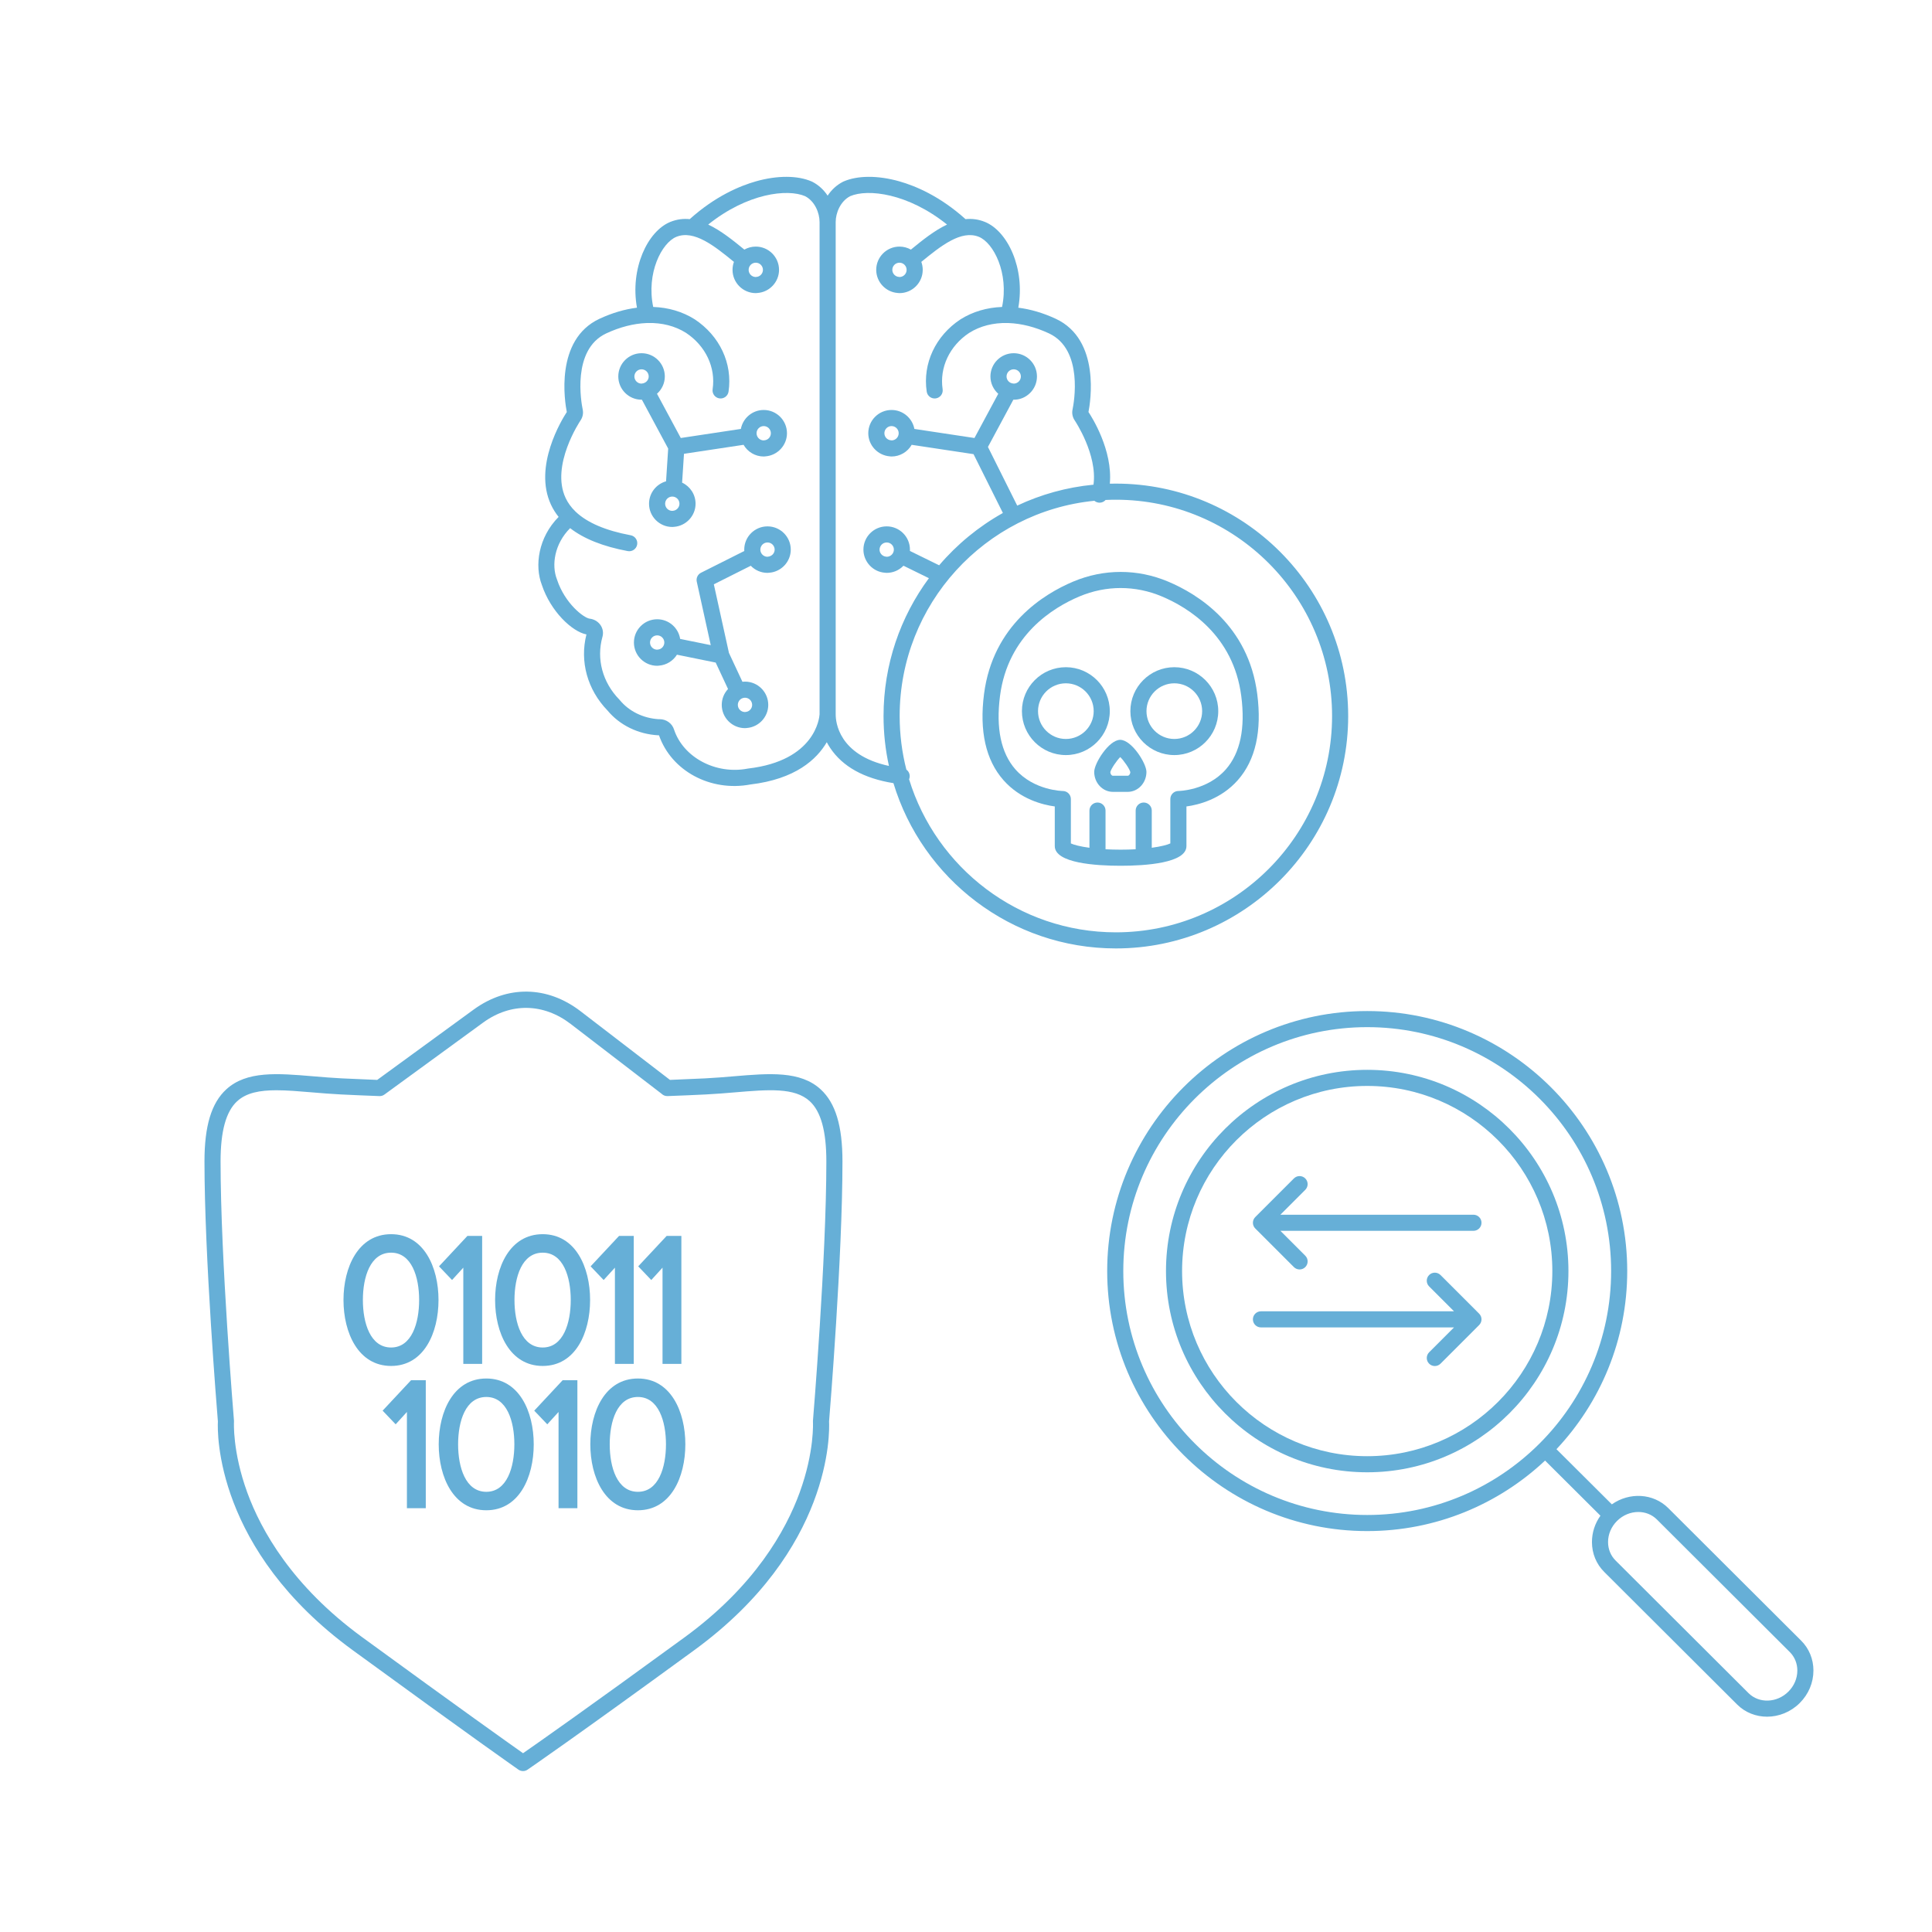 <svg viewBox="0 0 600 600" version="1.1" xmlns="http://www.w3.org/2000/svg" id="PLACE_ART_HERE">
  
  <defs>
    <style>
      .st0 {
        fill: #66afd7;
      }
    </style>
  </defs>
  <path d="M199.349,124.134l8.162,15.179-.661,10.165c-3.045.849-5.286,3.648-5.286,6.96,0,3.98,3.241,7.218,7.224,7.218.169,0,.333-.014.521-.037,3.76-.277,6.705-3.431,6.705-7.181,0-2.896-1.713-5.4-4.18-6.551l.583-8.954,18.503-2.793c1.26,2.192,3.624,3.63,6.261,3.63.18,0,.355-.017.551-.045,3.742-.291,6.668-3.438,6.668-7.179,0-3.983-3.238-7.224-7.218-7.224-3.527,0-6.472,2.54-7.1,5.887l-18.66,2.816-7.389-13.74c1.493-1.326,2.431-3.254,2.431-5.375,0-3.98-3.241-7.218-7.224-7.218-3.983,0-7.224,3.238-7.224,7.218,0,3.983,3.24,7.224,7.223,7.224.038,0,.075-0.0.111-.002ZM237.181,132.323c1.223,0,2.218.998,2.218,2.224,0,1.165-.888,2.108-2.02,2.192-.099.005-.196.016-.302.03-1.003-.046-1.858-.77-2.069-1.76-.001-.007-.002-.015-.004-.022-.032-.173-.048-.317-.048-.439,0-1.226.998-2.224,2.224-2.224ZM208.789,154.214c1.227,0,2.224.998,2.224,2.224,0,1.145-.91,2.109-2.015,2.191-.092.004-.183.013-.289.025-1.19-.042-2.146-1.02-2.146-2.217,0-1.227.998-2.224,2.224-2.224h.001ZM197.015,116.912c0-1.223.998-2.218,2.224-2.218,1.226,0,2.224.995,2.224,2.218,0,1.148-.907,2.112-2.141,2.201l-.169.022c-1.187-.045-2.138-1.025-2.138-2.223Z" class="st0"></path>
  <path d="M418.688,222.367c0-39.798-32.365-72.176-72.146-72.176-.626,0-1.253.008-1.876.024.942-10.386-5.566-20.662-6.631-22.259.58-2.934,3.846-22.412-10.142-28.947-3.919-1.824-7.847-2.974-11.65-3.449,2.187-12.157-3.284-23.773-10.374-26.646-2.032-.822-4.041-1.056-6.018-.859-7.917-7.12-15.521-10.316-20.583-11.747-6.648-1.879-12.97-1.851-17.34.075-.044.02-.088.04-.132.062-2.032,1.041-3.609,2.572-4.767,4.316-1.158-1.744-2.736-3.276-4.768-4.316-.043-.022-.087-.042-.131-.062-4.372-1.927-10.692-1.953-17.34-.075-5.062,1.431-12.666,4.626-20.583,11.746-1.978-.199-3.99.039-6.022.859-7.086,2.874-12.556,14.489-10.371,26.644-3.803.476-7.732,1.626-11.654,3.452-13.955,6.52-10.74,25.896-10.137,28.951-1.487,2.266-10.477,16.852-4.907,28.781.629,1.347,1.418,2.61,2.367,3.791-6.326,6.377-7.503,15.163-5.211,21.115,2.711,8.163,9.32,14.49,13.851,15.385-2.129,8.39.293,17.167,6.546,23.619,3.793,4.574,9.545,7.379,15.8,7.703.064.004.127.003.191.002,3.847,11.055,15.979,17.599,28.363,15.272,14.021-1.658,20.626-7.804,23.738-13.128.312.591.667,1.191,1.07,1.795,3.861,5.781,10.461,9.448,19.634,10.919,8.963,29.666,36.541,51.328,69.079,51.328,39.781,0,72.146-32.378,72.146-72.176ZM254.525,221.847c-.07,1.106-1.348,14.397-22.173,16.826-.061.007-.121.017-.181.028-9.892,1.894-19.934-3.454-22.829-12.093-.579-1.95-2.425-3.262-4.5-3.262-.089,0-.179.002-.269.007-4.832-.29-9.238-2.455-12.11-5.957-.046-.056-.094-.11-.145-.161-5.201-5.325-7.151-12.604-5.218-19.473.011-.038.021-.08.03-.118.032-.136.061-.271.086-.437.168-1.17-.142-2.336-.873-3.285-.762-.988-1.93-1.639-3.191-1.784-1.863-.223-7.728-4.747-10.155-12.119-.014-.043-.029-.086-.046-.128-1.718-4.398-.764-10.994,4.109-15.87,4.256,3.309,10.239,5.694,17.894,7.126,1.354.251,2.663-.641,2.917-1.998.253-1.357-.641-2.663-1.998-2.917-7.769-1.452-13.476-3.891-17.05-7.272-.044-.046-.09-.09-.137-.131-1.312-1.271-2.328-2.672-3.042-4.203-4.713-10.094,4.528-23.89,4.638-24.048.693-1.005.938-2.253.675-3.432-.003-.014-.005-.027-.007-.037-.389-1.88-3.486-18.52,7.321-23.568,4.264-1.985,8.504-3.057,12.482-3.217.147.006.296.003.446-.014,4.375-.105,8.438.916,11.83,3.049,6.115,4.045,9.289,10.759,8.284,17.521-.203,1.366.739,2.638,2.105,2.84,1.373.204,2.638-.74,2.84-2.105,1.294-8.705-2.718-17.298-10.518-22.458-3.794-2.388-8.184-3.666-12.883-3.834-2.189-10.527,2.661-19.934,7.202-21.776,5.464-2.208,11.757,2.77,17.873,7.782-.282.773-.437,1.606-.437,2.476,0,3.983,3.238,7.224,7.218,7.224.183,0,.357-.017.55-.044,3.746-.282,6.675-3.43,6.674-7.18v-.001c-0-3.983-3.241-7.223-7.224-7.223-1.289,0-2.499.339-3.547.934-3.535-2.898-7.301-5.932-11.227-7.777,12.171-9.764,24.622-11.17,30.105-8.811,3.07,1.611,4.473,5.264,4.478,7.994,0,.04.001.079.003.118v152.806ZM232.495,83.807c0-1.227.995-2.224,2.218-2.224,1.227,0,2.224.998,2.224,2.224h.001c0,1.148-.905,2.112-2.009,2.191-.102.005-.202.015-.313.03-1.178-.051-2.121-1.028-2.121-2.222ZM276.07,237.867c-15.684-3.39-16.537-13.736-16.537-15.925,0-.021-.001-.094-.001-.114-0-.023-.001-.046-.002-.069V69.05c.002-.042.003-.084.003-.127.004-2.729,1.408-6.382,4.478-7.994,5.484-2.361,17.935-.953,30.106,8.812-3.926,1.845-7.692,4.878-11.227,7.777-1.049-.595-2.26-.935-3.548-.935-3.983,0-7.224,3.241-7.224,7.224,0,3.748,2.927,6.895,6.669,7.179.179.026.361.045.555.045,3.98,0,7.218-3.241,7.218-7.224,0-.869-.154-1.703-.437-2.475,6.115-5.012,12.4-9.993,17.87-7.783,4.545,1.842,9.396,11.251,7.204,21.781-4.707.172-9.111,1.458-12.93,3.861-7.752,5.128-11.764,13.721-10.47,22.427.203,1.366,1.475,2.313,2.84,2.105,1.366-.203,2.308-1.475,2.105-2.84-1.005-6.763,2.169-13.477,8.236-17.491,3.428-2.157,7.494-3.179,11.917-3.076.125.013.247.017.37.011,3.991.153,8.241,1.225,12.515,3.214,10.799,5.045,7.713,21.687,7.325,23.568-.002.01-.005.024-.008.039-.263,1.177-.018,2.424.688,3.45.077.112,7.084,10.57,5.812,19.924-8.396.806-16.378,3.058-23.689,6.502l-9.092-18.22,7.889-14.672c1.969.063,3.829-.724,5.22-2.114,1.364-1.365,2.115-3.179,2.115-5.107v-.001c0-3.98-3.241-7.217-7.224-7.217-3.983,0-7.225,3.238-7.225,7.218,0,2.124.94,4.054,2.427,5.38l-7.386,13.736-18.659-2.816c-.628-3.348-3.573-5.889-7.101-5.889-3.98,0-7.218,3.241-7.218,7.224,0,3.743,2.929,6.891,6.717,7.182l-.058-.004c.184.028.369.046.56.046,2.637,0,5-1.438,6.26-3.629l19.209,2.899,9.117,18.271c-7.528,4.209-14.231,9.728-19.794,16.247l-9.083-4.458c.008-.137.012-.275.012-.414v-.001c-0-3.98-3.241-7.217-7.224-7.217-3.983,0-7.224,3.238-7.224,7.218,0,3.76,2.948,6.915,6.644,7.177.192.028.382.047.581.047,1.93,0,3.744-.751,5.108-2.117.035-.035.069-.07.103-.105l7.899,3.877c-8.851,11.984-14.088,26.792-14.088,42.802,0,5.32.578,10.505,1.675,15.5ZM277.117,83.807c0-1.227.998-2.224,2.224-2.224,1.223,0,2.218.998,2.218,2.224,0,1.193-.941,2.169-2.119,2.222-.088-.012-.177-.021-.266-.027-1.154-.083-2.057-1.047-2.057-2.194ZM314.899,119.133l-.241-.028c-1.159-.083-2.066-1.046-2.066-2.194,0-1.223.998-2.218,2.225-2.218s2.224.995,2.224,2.218h.001c0,1.199-.953,2.179-2.142,2.222ZM279.097,134.546c0,.123-.016.265-.047.435-.002.009-.003.019-.005.027-.211.99-1.066,1.713-2.068,1.759-.097-.013-.19-.023-.256-.027-1.178-.086-2.065-1.03-2.065-2.195,0-1.227.995-2.224,2.218-2.224,1.227,0,2.224.998,2.224,2.224ZM275.455,172.909l-.242-.028c-1.158-.083-2.065-1.046-2.065-2.194,0-1.223.998-2.218,2.224-2.218s2.224.995,2.224,2.218h.001c0,1.199-.953,2.179-2.142,2.223ZM282.326,242.02c.09-.214.152-.444.181-.686.108-.934-.312-1.808-1.025-2.32-1.362-5.326-2.086-10.902-2.086-16.646,0-34.785,26.566-63.479,60.464-66.846.251.211.547.377.88.479.972.298,1.979-.022,2.609-.734,1.059-.05,2.121-.075,3.192-.075,37.024,0,67.146,30.135,67.146,67.176s-30.122,67.176-67.146,67.176c-30.193,0-55.795-20.04-64.215-47.523Z" class="st0"></path>
  <path d="M238.356,163.469c-3.983,0-7.224,3.238-7.224,7.218,0,.145.004.289.013.431l-13.438,6.751c-1.022.513-1.565,1.655-1.319,2.771l4.342,19.712-9.502-1.93c-.538-3.455-3.531-6.106-7.131-6.106-3.982,0-7.224,3.24-7.225,7.223v.001c0,3.983,3.241,7.224,7.224,7.224.179,0,.354-.017.548-.045,2.366-.179,4.406-1.502,5.587-3.397l12.035,2.444,3.832,8.209c-1.209,1.292-1.951,3.026-1.951,4.931v.001c0,3.983,3.241,7.224,7.224,7.224.177,0,.351-.016.544-.044,3.745-.283,6.674-3.43,6.674-7.18,0-3.983-3.238-7.224-7.218-7.224-.272,0-.541.015-.805.044l-4.185-8.964-4.692-21.299,11.472-5.763c1.314,1.362,3.158,2.21,5.195,2.21.195,0,.386-.019.514-.042,3.763-.268,6.711-3.422,6.711-7.182,0-3.98-3.241-7.218-7.224-7.218ZM204.304,201.731c-.103.005-.204.016-.314.03-1.178-.054-2.12-1.03-2.12-2.222h.001c0-1.227.998-2.224,2.224-2.224,1.223,0,2.218.998,2.218,2.224,0,1.148-.904,2.112-2.009,2.191ZM229.145,218.907c0-.822.448-1.542,1.113-1.926.063-.03.125-.062.185-.096.282-.13.596-.202.926-.202,1.223,0,2.218.998,2.218,2.224,0,1.148-.905,2.112-2.009,2.191-.102.005-.202.015-.312.03-1.18-.053-2.123-1.029-2.123-2.221h.001ZM238.427,172.889l-.157.021c-1.187-.045-2.138-1.025-2.138-2.223,0-1.223.998-2.218,2.224-2.218s2.224.995,2.224,2.218c0,1.148-.907,2.112-2.153,2.202Z" class="st0"></path>
  <path d="M368.46,262.762v-12.312c3.694-.494,10.715-2.215,15.979-8.197,5.477-6.224,7.497-15.221,6.005-26.743-2.757-21.377-18.519-31.034-27.667-34.887-9.5-4.006-19.97-4.008-29.483-.007-9.155,3.856-24.927,13.518-27.691,34.893-1.49,11.528.532,20.529,6.011,26.752,5.259,5.974,12.267,7.693,15.956,8.188l.001,12.312c.002,5.317,12.812,6.112,20.447,6.112,7.635,0,20.442-.794,20.442-6.112ZM340.837,249.233c-1.381,0-2.5,1.119-2.5,2.5v11.55c-2.934-.399-4.89-.929-5.768-1.351v-13.782c0-1.376-1.12-2.493-2.496-2.5-.089-0-8.96-.121-14.744-6.733-4.458-5.096-6.062-12.755-4.768-22.765,2.444-18.895,16.508-27.486,24.673-30.926,8.26-3.475,17.353-3.474,25.601.006,8.16,3.436,22.213,12.022,24.65,30.92,1.296,10.004-.307,17.66-4.763,22.756-5.789,6.621-14.678,6.741-14.759,6.742h-.004c-.662,0-1.298.263-1.767.731-.47.469-.733,1.105-.733,1.769v13.783c-.878.422-2.834.951-5.766,1.35v-11.551c0-1.381-1.119-2.5-2.5-2.5s-2.5,1.119-2.5,2.5v12.017c-1.434.08-2.993.125-4.677.125-1.685,0-3.246-.046-4.681-.126v-12.015c0-1.381-1.119-2.5-2.5-2.5Z" class="st0"></path>
  <path d="M364.694,234.495c7.523,0,13.644-6.121,13.644-13.644s-6.12-13.644-13.644-13.644-13.645,6.121-13.645,13.644,6.121,13.644,13.645,13.644ZM364.694,212.207c4.766,0,8.644,3.878,8.644,8.644s-3.878,8.644-8.644,8.644c-4.767,0-8.645-3.878-8.645-8.644s3.878-8.644,8.645-8.644Z" class="st0"></path>
  <path d="M344.656,220.851c0-7.523-6.121-13.644-13.645-13.644s-13.644,6.121-13.644,13.644,6.12,13.644,13.644,13.644,13.645-6.121,13.645-13.644ZM331.012,229.495c-4.766,0-8.644-3.878-8.644-8.644s3.878-8.644,8.644-8.644c4.767,0,8.645,3.878,8.645,8.644s-3.878,8.644-8.645,8.644Z" class="st0"></path>
  <path d="M350.226,245.919c3.205,0,5.812-2.783,5.812-6.203,0-2.665-4.621-9.953-8.15-9.953-3.495,0-8.071,7.288-8.071,9.953,0,3.42,2.604,6.203,5.806,6.203h4.604ZM344.818,239.799c.232-1.022,1.957-3.578,3.08-4.688,1.143,1.105,2.902,3.663,3.138,4.687-.032.647-.442,1.121-.811,1.121h-4.604c-.365,0-.771-.474-.804-1.12Z" class="st0"></path>
  <path d="M254.872,338.316c-6.316-5.806-15.913-4.996-27.022-4.06-2.858.24-5.812.489-8.853.641-.005,0-.009.001-.014.001-3.289.164-6.87.319-10.917.473l-27.781-21.333c-10.336-7.935-22.749-8.118-33.207-.492l-29.932,21.828c-4.082-.154-7.688-.311-11.001-.477-3.04-.151-5.995-.4-8.853-.641-11.114-.939-20.711-1.746-27.028,4.061-4.614,4.241-6.763,11.352-6.763,22.377,0,29.628,3.896,77.454,4.167,80.745-.167,3.365-.921,39.834,41.883,71.054,36.882,26.907,51.305,36.98,51.446,37.079.43.299.93.449,1.43.449.493,0,.985-.146,1.411-.437.145-.099,14.862-10.178,51.753-37.092,42.807-31.222,42.051-67.693,41.883-71.054.271-3.291,4.161-51.117,4.161-80.745,0-11.026-2.149-18.137-6.762-22.378ZM248.353,463.499c-4.277,11.746-13.944,29.08-35.71,44.955-30.433,22.203-45.734,32.918-50.205,36.021-4.427-3.12-19.539-13.84-49.942-36.021-21.766-15.875-31.433-33.209-35.709-44.955-4.635-12.729-4.125-21.84-4.12-21.925.008-.125.007-.25-.003-.375-.042-.498-4.164-50.173-4.164-80.505,0-9.396,1.684-15.512,5.147-18.695,2.873-2.642,7.042-3.411,12.214-3.411,3.29,0,6.986.312,11.01.651,2.899.244,5.898.497,9.023.652,3.567.179,7.469.346,11.93.511.57.021,1.112-.147,1.566-.479l30.633-22.339c8.565-6.243,18.739-6.086,27.216.419l28.215,21.666c.482.483,1.142.756,1.862.732,4.462-.165,8.365-.332,11.93-.511.005,0,.011-.001.017-.001,3.12-.155,6.112-.408,9.006-.651,10.345-.874,18.518-1.562,23.219,2.758,3.462,3.184,5.146,9.3,5.146,18.697,0,30.332-4.117,80.007-4.158,80.505-.01.121-.011.248-.003.37.005.09.515,9.201-4.12,21.93Z" class="st0"></path>
  <path d="M121.458,383.287c-10.207,0-14.784,10.265-14.784,20.437s4.577,20.484,14.784,20.484c10.207,0,14.725-10.289,14.725-20.484s-4.553-20.437-14.725-20.437ZM121.458,418.478c-6.467,0-8.761-7.626-8.761-14.754s2.294-14.696,8.761-14.696c6.42,0,8.709,7.591,8.709,14.696,0,7.128-2.288,14.754-8.709,14.754Z" class="st0"></path>
  <polygon points="143.884 393.685 143.884 423.569 149.737 423.569 149.737 383.824 145.16 383.824 136.34 393.275 140.39 397.519 143.884 393.685" class="st0"></polygon>
  <path d="M168.542,383.287c-10.207,0-14.784,10.265-14.784,20.437s4.577,20.484,14.784,20.484c10.207,0,14.719-10.289,14.719-20.484s-4.553-20.437-14.719-20.437ZM168.542,418.478c-6.467,0-8.767-7.626-8.767-14.754s2.3-14.696,8.767-14.696c6.42,0,8.709,7.591,8.709,14.696,0,7.128-2.288,14.754-8.709,14.754Z" class="st0"></path>
  <polygon points="190.968 393.682 190.968 423.566 196.82 423.566 196.82 383.826 192.25 383.826 183.418 393.273 187.468 397.522 190.968 393.682" class="st0"></polygon>
  <polygon points="205.754 393.682 205.754 423.566 211.606 423.566 211.606 383.826 207.036 383.826 198.204 393.273 202.26 397.522 205.754 393.682" class="st0"></polygon>
  <polygon points="118.827 438.094 122.877 442.337 126.371 438.498 126.371 468.387 132.23 468.387 132.23 428.642 127.653 428.642 118.827 438.094" class="st0"></polygon>
  <path d="M151.03,428.107c-10.207,0-14.784,10.265-14.784,20.437s4.577,20.484,14.784,20.484c10.207,0,14.725-10.289,14.725-20.484s-4.553-20.437-14.725-20.437ZM151.03,463.294c-6.467,0-8.761-7.62-8.761-14.749,0-7.129,2.294-14.702,8.761-14.702,6.42,0,8.709,7.597,8.709,14.702,0,7.128-2.288,14.749-8.709,14.749Z" class="st0"></path>
  <polygon points="165.912 438.094 169.962 442.337 173.462 438.498 173.462 468.387 179.314 468.387 179.314 428.642 174.732 428.642 165.912 438.094" class="st0"></polygon>
  <path d="M198.114,428.107c-10.207,0-14.784,10.265-14.784,20.437s4.577,20.484,14.784,20.484c10.207,0,14.725-10.289,14.725-20.484s-4.553-20.437-14.725-20.437ZM198.114,463.294c-6.467,0-8.761-7.62-8.761-14.749,0-7.129,2.294-14.702,8.761-14.702,6.42,0,8.709,7.597,8.709,14.702,0,7.128-2.288,14.749-8.709,14.749Z" class="st0"></path>
  <path d="M424.599,332.247c-34.458,0-62.492,28.034-62.492,62.493s28.034,62.493,62.492,62.493c34.459,0,62.493-28.034,62.493-62.493s-28.034-62.493-62.493-62.493ZM424.599,452.233c-31.701,0-57.492-25.791-57.492-57.493s25.791-57.493,57.492-57.493c31.702,0,57.493,25.791,57.493,57.493s-25.791,57.493-57.493,57.493Z" class="st0"></path>
  <path d="M447.363,395.972c-.977-.977-2.559-.977-3.535,0s-.977,2.559,0,3.535l7.731,7.731h-59.957c-1.381,0-2.5,1.119-2.5,2.5s1.119,2.5,2.5,2.5h59.955l-7.729,7.73c-.977.977-.977,2.56,0,3.535.488.488,1.128.732,1.768.732s1.279-.244,1.768-.732l11.939-11.939c.487-.456.792-1.105.792-1.826,0-.693-.282-1.321-.739-1.774l-11.992-11.992Z" class="st0"></path>
  <path d="M559.378,509.529l-41.296-41.19q-.001,0-.001-.001c-4.653-4.635-12.067-4.979-17.508-1.15l-17.2-17.128c13.619-14.462,21.977-33.934,21.977-55.319,0-44.526-36.225-80.751-80.751-80.751s-80.751,36.225-80.751,80.751,36.225,80.751,80.751,80.751c21.345,0,40.783-8.326,55.236-21.898l17.194,17.122c-1.712,2.406-2.634,5.242-2.633,8.194.001,3.532,1.352,6.82,3.8,9.258l41.297,41.191c2.533,2.523,5.884,3.776,9.289,3.776,3.624,0,7.31-1.42,10.136-4.236,2.747-2.738,4.26-6.327,4.26-10.105,0-3.532-1.35-6.821-3.8-9.264ZM424.599,470.491c-41.77,0-75.751-33.981-75.751-75.751s33.981-75.751,75.751-75.751,75.751,33.981,75.751,75.751-33.981,75.751-75.751,75.751ZM555.389,525.357c-3.536,3.522-9.084,3.728-12.365.46l-41.298-41.192c-1.501-1.494-2.328-3.524-2.329-5.717-.001-2.442.99-4.775,2.788-6.568,1.855-1.848,4.264-2.782,6.608-2.782,2.125,0,4.197.769,5.758,2.322l41.297,41.19c1.502,1.498,2.33,3.53,2.33,5.723,0,2.44-.99,4.771-2.789,6.564Z" class="st0"></path>
  <path d="M457.595,377.242h-59.958l7.731-7.731c.977-.977.977-2.559,0-3.535s-2.559-.977-3.535,0l-11.999,11.999c-.469.469-.732,1.104-.732,1.768s.264,1.299.732,1.768l11.999,11.998c.488.488,1.128.732,1.768.732s1.279-.244,1.768-.732c.977-.977.977-2.56,0-3.535l-7.73-7.73h59.957c1.381,0,2.5-1.119,2.5-2.5s-1.119-2.5-2.5-2.5Z" class="st0"></path>
</svg>